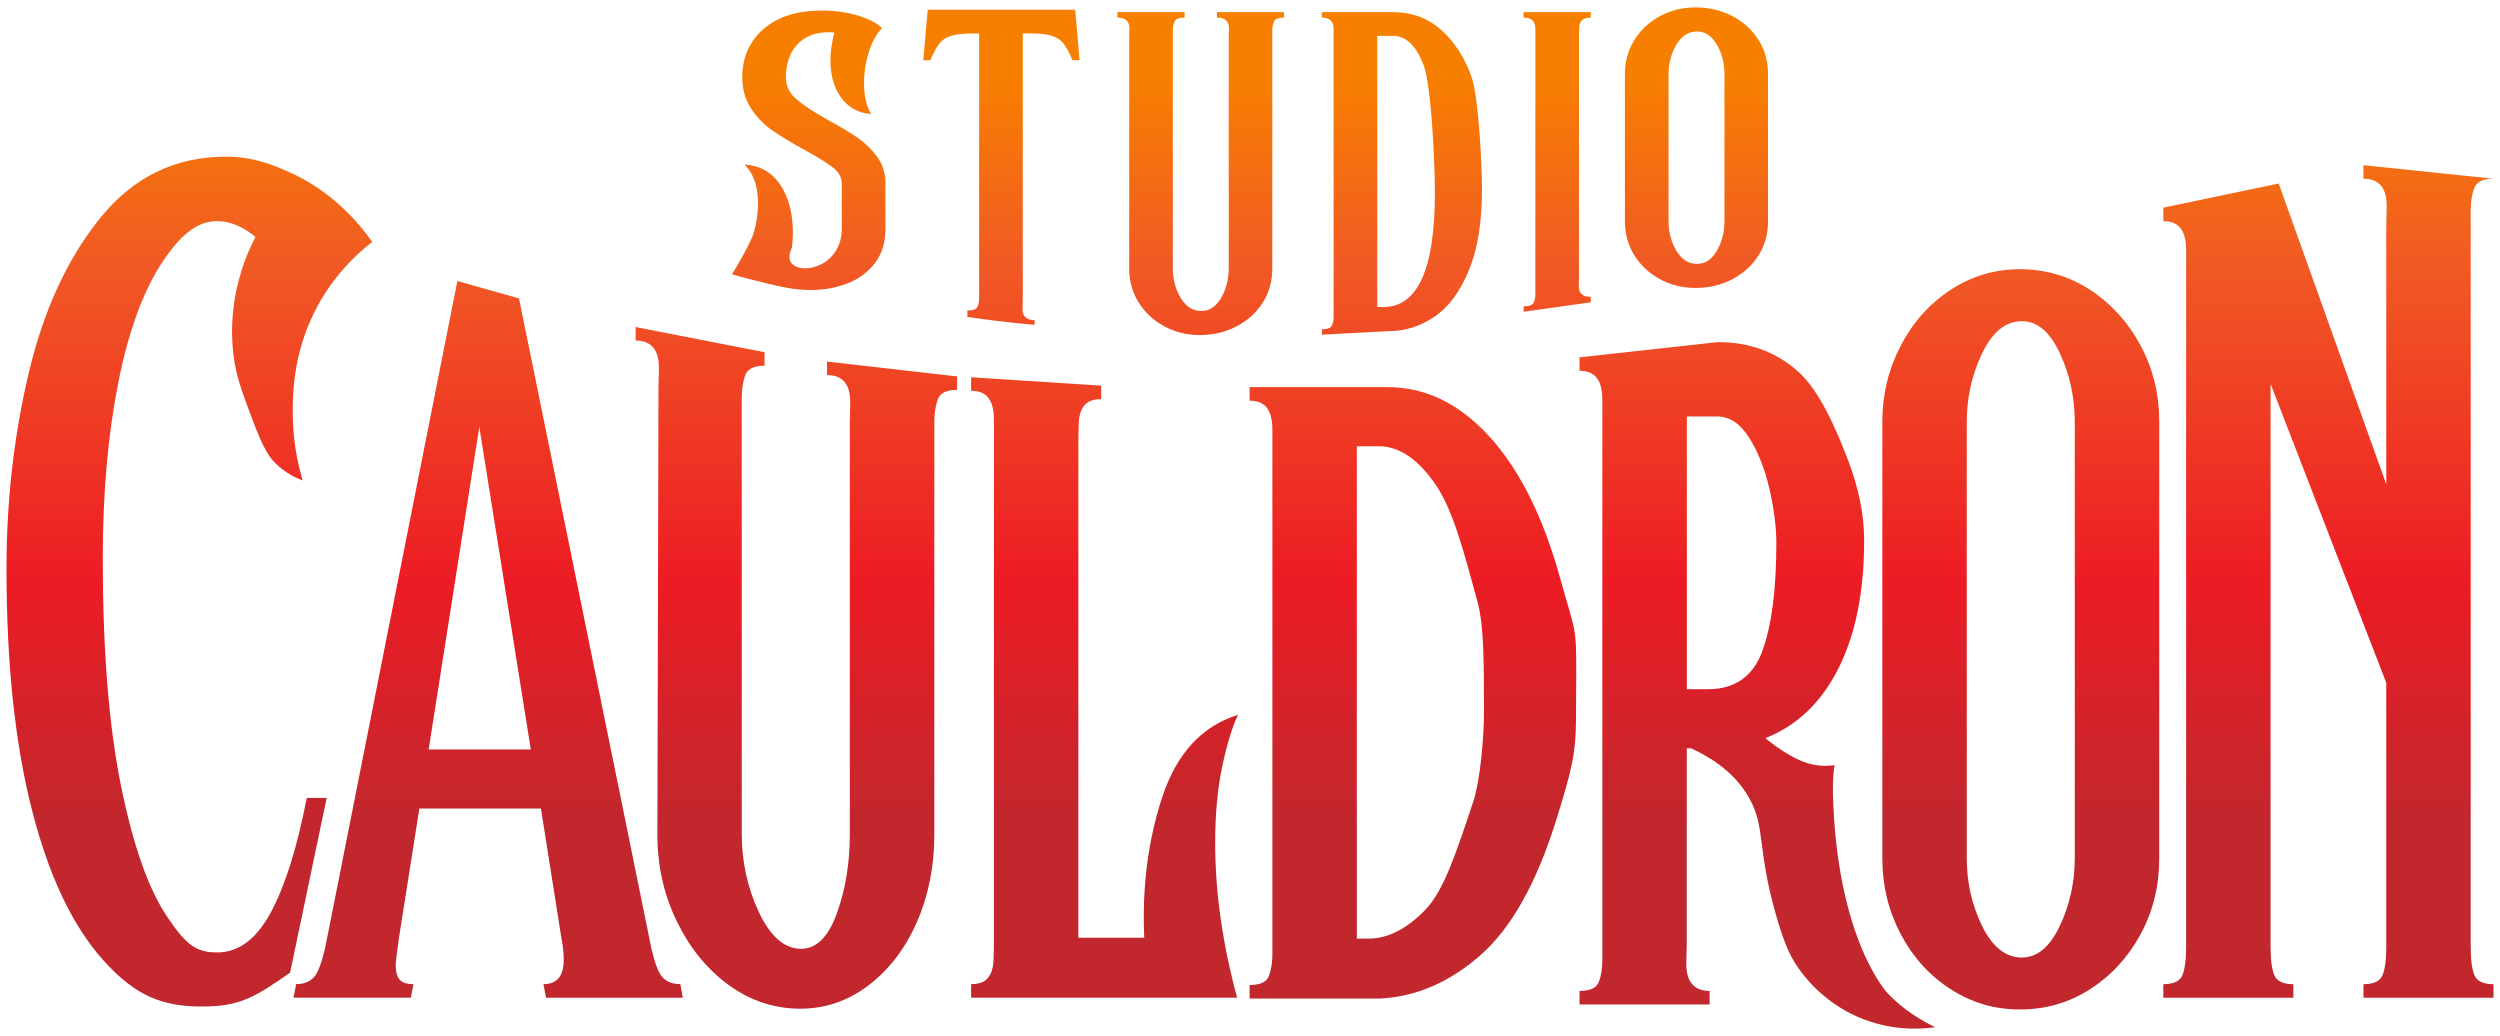 <svg id="b" xmlns="http://www.w3.org/2000/svg" xmlns:xlink="http://www.w3.org/1999/xlink" viewBox="0 0 555 230" width="555" height="230"><defs><linearGradient id="linear-gradient" x1="277.5" y1="228.36" x2="277.5" y2="1.64" gradientUnits="userSpaceOnUse"><stop offset=".2" stop-color="#c1272d"/><stop offset=".44" stop-color="#ed1c24"/><stop offset=".75" stop-color="#f15a24"/><stop offset=".93" stop-color="#f77f00"/></linearGradient></defs><rect width="555" height="230" fill="none" stroke-width="0"/><path d="M1.44,126.27c0,20.87,1.87,38.68,5.62,53.42,3.75,14.75,9.06,25.93,15.93,33.55s12.87,10.33,22.24,10.2c8.37,0,11.92-2.5,19.17-7.5l8.12-38.8h-4.42c-2.13,11-4.78,19.46-7.97,25.4-3.19,5.93-7.16,8.9-11.9,8.9s-6.9-1.67-11.08-7.86c-4.19-6.19-7.62-15.93-10.31-29.24-2.69-13.31-4.03-30.08-4.03-50.33,0-14.49,1.15-27.55,3.47-39.18,2.31-11.62,5.68-20.68,10.12-27.18,4.38-6.42,7.8-8.23,10.96-8.51,4.31-.38,7.81,2.17,9.35,3.46-3.53,6.82-4.6,12.86-4.97,16.55-.4,3.99-.17,7.18,0,8.83.52,5.15,1.82,8.58,4.41,15.45,2.42,6.4,3.65,8.07,4.97,9.38,2.13,2.11,4.44,3.24,6.07,3.86-1.03-3.49-2.24-8.85-2.21-15.45.02-4.33.19-14.05,6.07-24.28,1.86-3.23,5.39-8.42,11.59-13.24-3-4.25-9.04-11.46-18.96-15.73-2.62-1.13-7.19-3.19-13.5-3.19-11.25,0-20.53,4.5-27.84,13.5s-12.62,20.46-15.93,34.4c-3.31,13.94-4.97,28.46-4.97,43.58h0ZM151.58,221.49h-30.37l-.56-3c3,0,4.5-1.81,4.5-5.44,0-1.5-.19-3.19-.56-5.06l-4.5-28.49h-26.99l-4.5,28.49c-.5,3.5-.75,5.62-.75,6.37,0,1.37.28,2.4.84,3.09s1.59,1.03,3.09,1.03l-.56,3h-26.05l.56-3c2.25,0,3.81-.88,4.69-2.62.87-1.75,1.62-4.38,2.25-7.87l28.87-145.61,13.68,3.86,28.87,141.75c.62,3.5,1.37,6.12,2.25,7.87.87,1.75,2.44,2.62,4.69,2.62l.56,3h-.01ZM106.41,94.78l-11.25,71.6h22.68l-11.43-71.6ZM212.48,83.55v3c-2.38,0-3.81.72-4.31,2.16s-.75,3.06-.75,4.87v91.73c0,7-1.28,13.43-3.84,19.31-2.56,5.87-6.12,10.56-10.68,14.06-4.56,3.5-9.65,5.25-15.28,5.25s-11.03-1.75-15.84-5.25-8.65-8.22-11.53-14.15-4.31-12.34-4.31-19.21l.24-99.23c0-.5.03-1.84.09-4.03.06-2.18-.35-3.81-1.22-4.87-.88-1.06-2.19-1.59-3.94-1.59v-3l28.62,5.59v3c-2.37,0-3.81.72-4.31,2.16s-.75,3.06-.75,4.87v96.92c0,6.12,1.25,11.87,3.75,17.24,2.5,5.37,5.56,8.12,9.18,8.25,3.5.12,6.22-2.47,8.15-7.78,1.94-5.31,2.91-11.21,2.91-17.71v-91.39c0-.5.03-1.84.09-4.03.06-2.18-.35-3.81-1.22-4.87-.88-1.06-2.19-1.59-3.94-1.59v-3l28.87,3.31.02-.02ZM271.36,170.03c-1.06,4.94-1.59,10.66-1.59,17.15,0,10.87,1.62,22.31,4.87,34.3h-59.05v-3c1.75,0,3-.47,3.75-1.41s1.15-2.22,1.22-3.84c.06-1.63.09-3.25.09-4.87v-115.24c0-2.12-.41-3.72-1.22-4.78s-2.09-1.59-3.84-1.59v-3l28.87,1.86v3c-1.75,0-3,.47-3.75,1.41s-1.16,2.22-1.22,3.84c-.06,1.63-.09,3.25-.09,4.87v109.44h14.62c-.5-11.25.84-21.68,4.03-31.3,3.19-9.62,8.78-15.68,16.78-18.18-1.25,2.62-2.41,6.41-3.47,11.34h0ZM346.39,128.5c-3.75-13.62-8.97-24.12-15.65-31.49-6.69-7.37-14.22-11.06-22.59-11.06h-30.74v3c1.75,0,3.03.53,3.84,1.59s1.22,2.66,1.22,4.78v116.52c0,1.81-.25,3.4-.75,4.78-.5,1.37-1.94,2.06-4.31,2.06v3h28.87c8-.37,15.43-3.56,22.31-9.56,6.87-6,12.49-15.99,16.87-29.99,4.37-13.99,4.43-16.02,4.43-26.36h0c.1-18,.26-13.64-3.49-27.26h-.01ZM327.08,177.91c-3.85,11.56-6.56,19.84-10.68,24.09s-8.31,6.37-12.56,6.37h-2.62v-109.3h4.87c4.5,0,8.68,2.81,12.56,8.43,3.87,5.62,6.21,14.52,9.37,26.15,1.48,5.45,1.38,13.93,1.43,23.79.03,6.28-.88,16-2.37,20.46h0ZM406.91,175.68c-.04-1.75.09-3.42.09-3.42.06-.97.16-1.76.28-2.39-2.62.37-5.15.03-7.59-1.03s-5.03-2.72-7.78-4.97c7-2.75,12.4-7.9,16.21-15.46,3.81-7.56,5.72-17.03,5.72-28.4,0-5.75-1.22-11.78-3.66-18.09s-6.09-15.03-10.97-19.41c-4.87-4.37-10.81-6.56-17.81-6.56l-30.74,3.38v3c1.75,0,3.03.53,3.84,1.59s1.22,2.66,1.22,4.78v124.45c0,1.81-.25,3.4-.75,4.78-.5,1.37-1.94,2.06-4.31,2.06v3h28.87v-3c-1.75,0-3.06-.53-3.94-1.59s-1.28-2.66-1.22-4.78c.06-2.13.09-3.44.09-3.94v-43.56h.94c7.42,3.39,10.97,7.63,12.83,10.89,3.79,6.62,1.74,11.13,6.07,26.21,1.91,6.67,3.26,9.08,4.14,10.48,4.38,7,10.48,10.33,12.41,11.31,8.24,4.16,15.92,3.44,18.76,3.03-5.18-2.48-8.5-5.39-10.48-7.45,0,0-11.46-11.84-12.24-44.92h.02ZM391.26,144.47c-2.06,5.69-6.09,8.53-12.09,8.53h-4.69v-60.54h6.75c2.75,0,5.12,1.59,7.12,4.78s3.5,7,4.5,11.43c1,4.44,1.5,8.41,1.5,11.9,0,10.25-1.03,18.21-3.09,23.9h0ZM417.88,93.57c0-5.96,1.34-11.54,4.03-16.74s6.37-9.35,11.06-12.44c4.69-3.09,9.84-4.63,15.46-4.63s10.97,1.54,15.65,4.63c4.69,3.09,8.4,7.21,11.15,12.35,2.75,5.15,4.12,10.76,4.12,16.83v97.05c0,6.07-1.38,11.65-4.12,16.74-2.75,5.09-6.47,9.16-11.15,12.19-4.69,3.03-9.91,4.55-15.65,4.55s-10.78-1.52-15.46-4.55c-4.69-3.03-8.37-7.13-11.06-12.27-2.69-5.15-4.03-10.7-4.03-16.66v-97.05ZM436.62,190.46c0,5.42,1.12,10.43,3.37,15.04s5.12,6.96,8.62,7.07,6.37-2.2,8.62-6.91,3.37-9.78,3.37-15.2v-96.73c0-5.53-1.12-10.67-3.37-15.44-2.25-4.77-5.13-7.1-8.62-6.99-3.5.11-6.37,2.52-8.62,7.23-2.25,4.71-3.37,9.78-3.37,15.2v96.73ZM553.56,39.67c-2.37,0-3.81.72-4.31,2.16s-.75,3.06-.75,4.87v163.54c0,2.87.28,4.97.84,6.28s1.97,1.97,4.22,1.97v3h-28.87v-3c2.25,0,3.66-.66,4.22-1.97s.84-3.41.84-6.28v-58.67l-25.68-66.35v125.02c0,2.87.28,4.97.84,6.28s1.97,1.97,4.22,1.97v3h-28.87v-3c2.25,0,3.66-.66,4.22-1.97s.84-3.41.84-6.28V55.47c0-2.12-.41-3.72-1.22-4.78s-2.09-1.59-3.84-1.59v-3c8.54-1.79,17.07-3.57,25.61-5.36,7.96,22.26,15.92,44.52,23.88,66.78v-57.36c0-.5.03-1.84.09-4.03s-.35-3.81-1.22-4.87c-.88-1.06-2.19-1.59-3.94-1.59v-3l28.87,3h0ZM196.57,50.75c0,3.06-.78,5.61-2.32,7.64-1.55,2.03-3.58,3.54-6.1,4.52-2.52.98-5.23,1.47-8.14,1.47-3.43,0-6.38-.63-9.23-1.34-2.85-.71-6.53-1.57-8.28-2.16,1.1-1.66,4.24-7.15,4.86-9.3.61-2.16.92-4.27.92-6.33,0-3.87-1-6.77-3.01-8.73,3.36.2,5.99,1.67,7.89,4.41,1.9,2.74,2.86,6.34,2.86,10.81,0,.61-.06,1.66-.19,3.16-.38.8-.58,1.5-.58,2.11,0,.8.32,1.43.97,1.88.64.45,1.48.68,2.52.68,1.23,0,2.47-.33,3.73-.98,1.26-.66,2.31-1.66,3.15-3.01.84-1.35,1.26-2.98,1.26-4.89v-9.87c0-1.4-.66-2.62-1.99-3.65-1.33-1.03-3.41-2.32-6.25-3.88-2.84-1.55-5.2-2.98-7.07-4.25-1.87-1.28-3.47-2.91-4.79-4.89-1.33-1.98-1.99-4.3-1.99-6.97,0-4.42,1.57-7.99,4.7-10.73,3.13-2.74,7.44-4.1,12.94-4.1,3.1,0,5.88.4,8.33,1.2,2.45.8,4.13,1.71,5.04,2.71-1.23,1.25-2.19,3.01-2.91,5.27-.71,2.26-1.07,4.57-1.07,6.93,0,2.81.51,5.09,1.55,6.85-2.78-.2-4.97-1.4-6.59-3.58-1.62-2.19-2.42-4.96-2.42-8.32,0-1.96.29-4.02.87-6.18l-1.16-.08c-3.03,0-5.39.9-7.07,2.71-1.68,1.81-2.52,4.27-2.52,7.38,0,1.86.78,3.45,2.32,4.78,1.55,1.33,3.94,2.9,7.17,4.71,2.59,1.4,4.7,2.67,6.35,3.8,1.65,1.13,3.07,2.49,4.26,4.07,1.2,1.58,1.86,3.41,1.99,5.46v10.69-.02ZM239.65,13.37h-1.55c-.71-1.66-1.37-2.89-1.99-3.69s-1.49-1.38-2.61-1.73c-1.13-.35-2.73-.53-4.79-.53h-1.65v57.37c0,.2-.01,2.86-.05,3.72-.04.85.18,1.5.63,1.92s1.13.64,2.04.64v1.05c-2.93-.26-5.93-.58-9.02-.96-2.01-.25-3.98-.52-5.9-.8v-1.42c1.23,0,1.97-.28,2.23-.83.26-.55.38-1.19.38-1.92V7.43h-1.45c-2.07,0-3.67.18-4.79.53-1.13.35-2,.93-2.61,1.73-.61.8-1.28,2.03-1.99,3.69h-1.55l.97-11.22h32.75l.97,11.22h0ZM285.06,2.7v1.2c-1.23,0-1.97.29-2.23.87-.26.58-.38,1.23-.38,1.96v52.89c0,2.81-.71,5.34-2.13,7.57-1.42,2.24-3.36,3.99-5.81,5.27-2.46,1.28-5.16,1.92-8.14,1.92s-5.56-.66-7.94-1.96c-2.39-1.3-4.28-3.08-5.67-5.31-1.39-2.24-2.08-4.73-2.08-7.49V8.12c0-.2.01-.74.05-1.62.04-.88-.18-1.53-.63-1.96s-1.13-.64-2.04-.64v-1.2h14.92v1.2c-1.23,0-1.97.29-2.23.87-.26.58-.38,1.23-.38,1.96v52.82c0,2.46.58,4.66,1.75,6.59,1.16,1.93,2.68,2.9,4.55,2.9s3.28-.97,4.41-2.9c1.13-1.93,1.7-4.13,1.7-6.59V8.12c0-.2.01-.74.05-1.62.03-.88-.18-1.53-.63-1.96-.46-.43-1.13-.64-2.04-.64v-1.2h14.92,0ZM320,6.69c2.97,2.66,5.21,6.18,6.73,10.54,1.52,4.37,2.28,19.6,2.28,24.73,0,7.38-.98,13.43-2.96,18.15-1.97,4.72-4.52,8.14-7.65,10.24-3.13,2.11-6.48,3.16-10.03,3.16l-14.92.79v-1.2c1.23,0,1.97-.28,2.23-.83.26-.55.38-1.19.38-1.92V6.46c0-.85-.21-1.5-.63-1.92-.42-.43-1.08-.64-1.99-.64v-1.2h15.89c4.13,0,7.69,1.33,10.66,3.99h0ZM307.11,68.16c7.62,0,11.43-8.41,11.43-25.23,0-7.53-.83-23.99-2.47-28.38-1.65-4.4-3.93-6.59-6.83-6.59h-3.49v60.2h1.36ZM353.16,3.9c-.9,0-1.55.19-1.94.56-.38.38-.6.89-.63,1.55-.04.66-.05,1.3-.05,1.96v53.8c0,.2-.01.73-.05,1.58-.04.85.18,1.5.63,1.92.45.43,1.13.64,2.04.64v1.2l-14.92,2.1v-1.2c1.23,0,1.97-.28,2.23-.83.26-.55.38-1.19.38-1.92V6.46c0-.85-.21-1.5-.63-1.92-.42-.43-1.08-.64-1.99-.64v-1.2h14.92v1.2h0ZM360.73,16.4c0-2.76.69-5.26,2.08-7.49,1.39-2.24,3.28-4,5.67-5.31,2.39-1.3,5.04-1.96,7.94-1.96s5.68.64,8.14,1.92c2.45,1.28,4.39,3.04,5.81,5.27,1.42,2.24,2.13,4.76,2.13,7.57v32.76c0,2.81-.71,5.34-2.13,7.57-1.42,2.24-3.36,3.99-5.81,5.27-2.46,1.28-5.16,1.92-8.14,1.92s-5.56-.66-7.94-1.96c-2.39-1.3-4.28-3.08-5.67-5.31-1.39-2.24-2.08-4.73-2.08-7.49V16.4ZM370.42,49.09c0,2.46.58,4.66,1.75,6.59,1.16,1.93,2.68,2.9,4.55,2.9s3.28-.97,4.41-2.9c1.13-1.93,1.7-4.13,1.7-6.59V16.48c0-2.46-.57-4.66-1.7-6.59-1.13-1.93-2.6-2.9-4.41-2.9s-3.39.97-4.55,2.9c-1.16,1.93-1.75,4.13-1.75,6.59v32.61h0Z" fill="url(#linear-gradient)" stroke-width="0"/></svg>